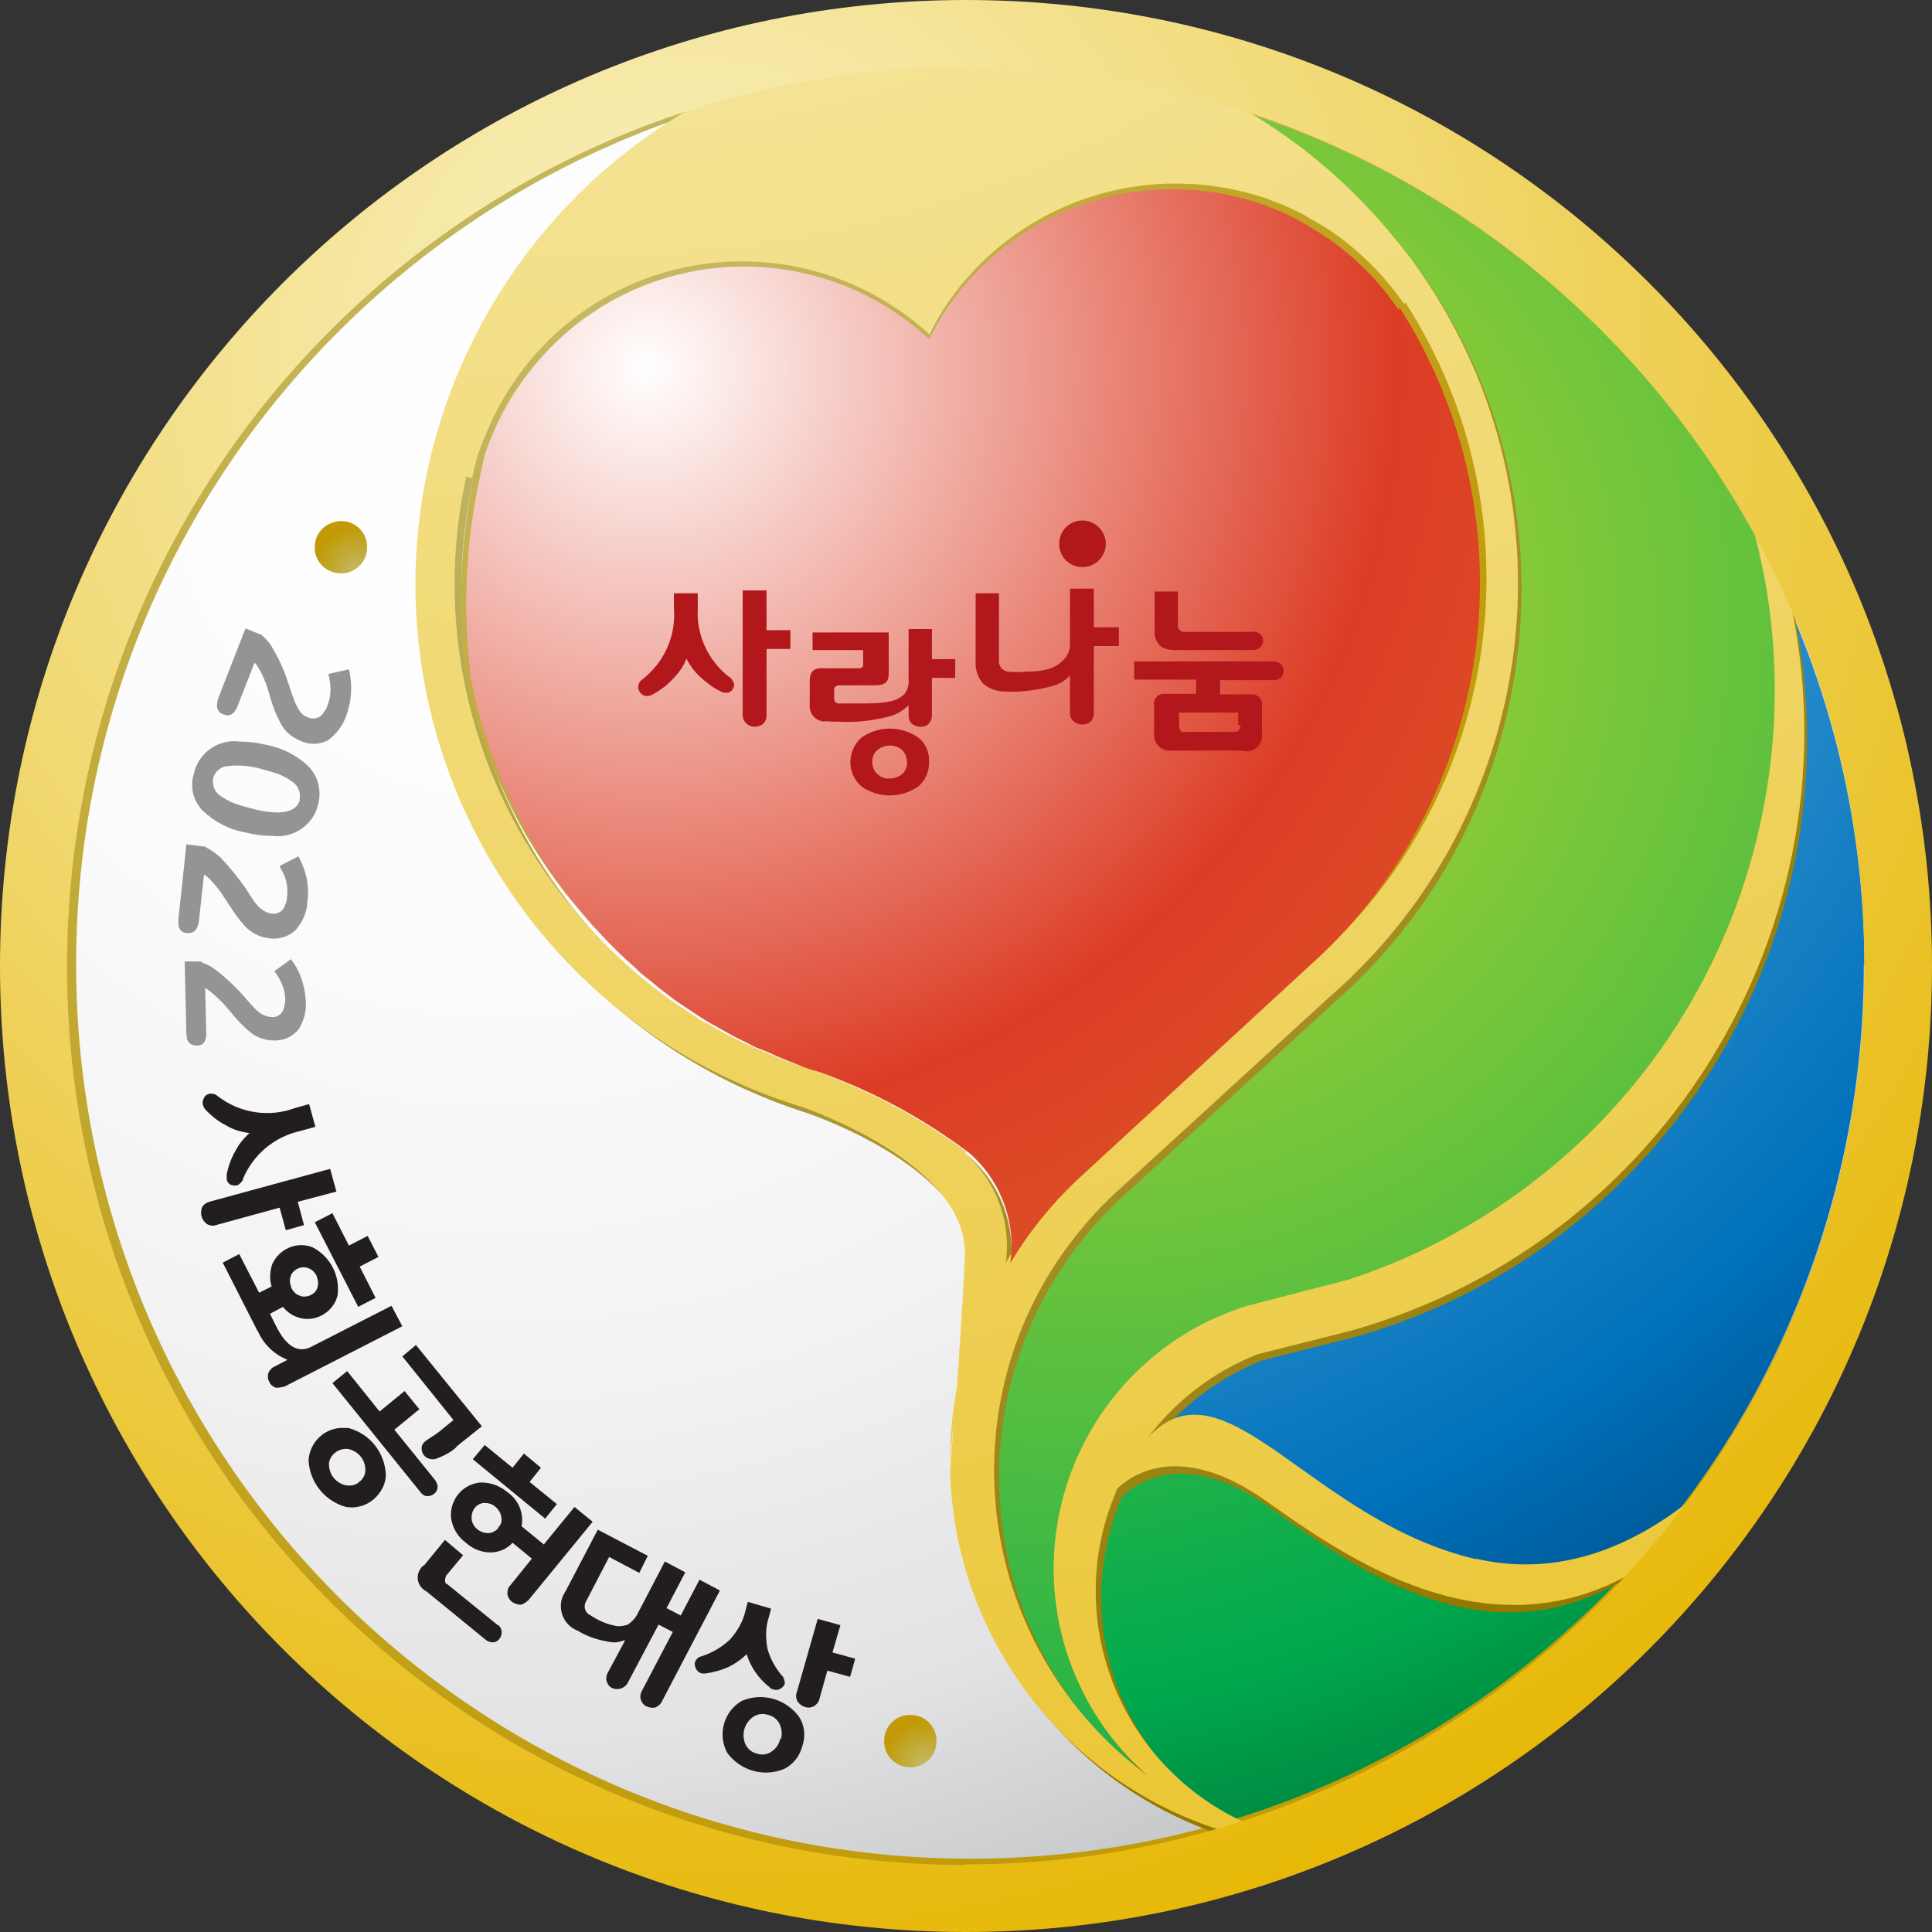 <?xml version="1.0" encoding="UTF-8"?>
<svg id="Layer_1" data-name="Layer 1" xmlns="http://www.w3.org/2000/svg" width="34" height="34" version="1.1" xmlns:xlink="http://www.w3.org/1999/xlink" viewBox="0 0 34 34">
  <rect x="0" y="0" width="34" height="34" fill="#333333" stroke="none"/>
  <defs>
    <style>
      .cls-1 {
        fill: url(#radial-gradient-30);
      }

      .cls-1, .cls-2, .cls-3, .cls-4, .cls-5, .cls-6, .cls-7, .cls-8, .cls-9, .cls-10, .cls-11, .cls-12, .cls-13, .cls-14, .cls-15, .cls-16, .cls-17, .cls-18, .cls-19, .cls-20, .cls-21, .cls-22, .cls-23, .cls-24, .cls-25, .cls-26, .cls-27, .cls-28, .cls-29, .cls-30, .cls-31, .cls-32, .cls-33, .cls-34, .cls-35, .cls-36, .cls-37, .cls-38, .cls-39, .cls-40, .cls-41, .cls-42, .cls-43, .cls-44, .cls-45, .cls-46, .cls-47, .cls-48, .cls-49, .cls-50, .cls-51, .cls-52, .cls-53, .cls-54, .cls-55, .cls-56, .cls-57, .cls-58, .cls-59, .cls-60, .cls-61 {
        stroke-width: 0px;
      }

      .cls-2 {
        fill: url(#radial-gradient-16);
      }

      .cls-3 {
        fill: url(#radial-gradient-40);
      }

      .cls-4 {
        fill: url(#radial-gradient-39);
      }

      .cls-5 {
        fill: url(#radial-gradient-46);
      }

      .cls-6 {
        fill: #929496;
      }

      .cls-7 {
        fill: #b2171c;
      }

      .cls-8 {
        fill: url(#radial-gradient-57);
      }

      .cls-9 {
        fill: url(#radial-gradient-8);
      }

      .cls-10 {
        fill: url(#radial-gradient-43);
      }

      .cls-11 {
        fill: url(#radial-gradient-13);
      }

      .cls-12 {
        fill: url(#radial-gradient-12);
      }

      .cls-13 {
        fill: url(#radial-gradient-35);
      }

      .cls-14 {
        fill: none;
      }

      .cls-15 {
        fill: url(#radial-gradient-27);
      }

      .cls-16 {
        fill: url(#radial-gradient-29);
      }

      .cls-17 {
        fill: url(#radial-gradient-55);
      }

      .cls-18 {
        fill: url(#radial-gradient-53);
      }

      .cls-19 {
        fill: url(#radial-gradient-38);
      }

      .cls-20 {
        fill: url(#radial-gradient-22);
      }

      .cls-21 {
        fill: url(#radial-gradient-47);
      }

      .cls-22 {
        fill: url(#radial-gradient-19);
      }

      .cls-23 {
        fill: url(#radial-gradient-20);
      }

      .cls-24 {
        fill: url(#radial-gradient-25);
      }

      .cls-25 {
        fill: url(#radial-gradient-33);
      }

      .cls-26 {
        fill: url(#radial-gradient-17);
      }

      .cls-27 {
        fill: url(#radial-gradient-32);
      }

      .cls-28 {
        fill: url(#radial-gradient-21);
      }

      .cls-29 {
        fill: url(#radial-gradient-54);
      }

      .cls-30 {
        fill: url(#radial-gradient-2);
      }

      .cls-31 {
        fill: url(#radial-gradient-41);
      }

      .cls-32 {
        fill: url(#radial-gradient-50);
      }

      .cls-33 {
        fill: url(#radial-gradient-7);
      }

      .cls-34 {
        fill: url(#radial-gradient-34);
      }

      .cls-35 {
        fill: url(#radial-gradient-26);
      }

      .cls-36 {
        fill: url(#radial-gradient-5);
      }

      .cls-37 {
        fill: url(#radial-gradient-24);
      }

      .cls-38 {
        fill: url(#radial-gradient);
      }

      .cls-39 {
        fill: url(#radial-gradient-37);
      }

      .cls-40 {
        fill: url(#radial-gradient-45);
      }

      .cls-41 {
        fill: url(#radial-gradient-31);
      }

      .cls-42 {
        fill: url(#radial-gradient-14);
      }

      .cls-43 {
        fill: url(#radial-gradient-18);
      }

      .cls-44 {
        fill: url(#radial-gradient-10);
      }

      .cls-45 {
        fill: url(#radial-gradient-42);
      }

      .cls-46 {
        fill: url(#radial-gradient-52);
      }

      .cls-47 {
        fill: url(#radial-gradient-28);
      }

      .cls-48 {
        fill: url(#radial-gradient-51);
      }

      .cls-49 {
        fill: url(#radial-gradient-6);
      }

      .cls-50 {
        fill: url(#radial-gradient-44);
      }

      .cls-51 {
        fill: #221e1f;
      }

      .cls-52 {
        fill: url(#radial-gradient-15);
      }

      .cls-53 {
        fill: url(#radial-gradient-9);
      }

      .cls-54 {
        fill: url(#radial-gradient-3);
      }

      .cls-55 {
        fill: url(#radial-gradient-49);
      }

      .cls-56 {
        fill: url(#radial-gradient-11);
      }

      .cls-57 {
        fill: url(#radial-gradient-56);
      }

      .cls-58 {
        fill: url(#radial-gradient-48);
      }

      .cls-59 {
        fill: url(#radial-gradient-36);
      }

      .cls-60 {
        fill: url(#radial-gradient-4);
      }

      .cls-61 {
        fill: url(#radial-gradient-23);
      }
    </style>
    <radialGradient id="radial-gradient" cx="25.95" cy="-4.05" fx="25.95" fy="-4.05" r="2.98" gradientTransform="translate(-204.42 -23.97) scale(8.25 -8.26)" gradientUnits="userSpaceOnUse">
      <stop offset="0" stop-color="#ade1f9"/>
      <stop offset=".81" stop-color="#0071bb"/>
      <stop offset="1" stop-color="#00497f"/>
    </radialGradient>
    <radialGradient id="radial-gradient-2" cx="3.08" cy="27.43" fx="3.08" fy="27.43" r=".93" gradientTransform="translate(-83.2 729.88) scale(26.37 -26.25)" xlink:href="#radial-gradient"/>
    <radialGradient id="radial-gradient-3" cx="1.75" cy="30.52" fx="1.75" fy="30.52" r=".85" gradientTransform="translate(-48.75 1012.35) scale(32.9 -32.9)" gradientUnits="userSpaceOnUse">
      <stop offset="0" stop-color="#fff"/>
      <stop offset=".33" stop-color="#fbfbfc"/>
      <stop offset=".58" stop-color="#f2f2f2"/>
      <stop offset=".81" stop-color="#e2e2e4"/>
      <stop offset=".99" stop-color="#c1c3c5"/>
    </radialGradient>
    <radialGradient id="radial-gradient-4" cx="3.69" cy="27.64" fx="3.69" fy="27.64" r="1.14" gradientTransform="translate(-83.2 729.88) scale(26.37 -26.25)" xlink:href="#radial-gradient"/>
    <radialGradient id="radial-gradient-5" cx="31.18" cy="-10.51" fx="31.18" fy="-10.51" r="3.7" gradientTransform="translate(-208.77 -68) scale(7.2 -7.2)" gradientUnits="userSpaceOnUse">
      <stop offset="0" stop-color="#c3d82d"/>
      <stop offset=".84" stop-color="#00aa4e"/>
      <stop offset="1" stop-color="#007d3c"/>
    </radialGradient>
    <radialGradient id="radial-gradient-6" cx="2.7" cy="29.14" fx="2.7" fy="29.14" r=".98" gradientTransform="translate(-61.47 876.62) scale(29.82 -29.71)" xlink:href="#radial-gradient-5"/>
    <radialGradient id="radial-gradient-7" cx="1.89" cy="30.5" fx="1.89" fy="30.5" r=".84" gradientTransform="translate(-49.67 1005.78) scale(32.75 -32.75)" gradientUnits="userSpaceOnUse">
      <stop offset="0" stop-color="#c4bb6d"/>
      <stop offset="1" stop-color="#c19a05"/>
    </radialGradient>
    <radialGradient id="radial-gradient-8" cx="1.92" cy="30.19" fx="1.92" fy="30.19" r=".92" gradientTransform="translate(-52.91 964.4) scale(31.86 -31.78)" gradientUnits="userSpaceOnUse">
      <stop offset="0" stop-color="#c4bb6d"/>
      <stop offset="1" stop-color="#947800"/>
    </radialGradient>
    <radialGradient id="radial-gradient-9" cx="1298.39" cy="-1731.39" fx="1298.39" fy="-1731.39" r="138.68" gradientTransform="translate(-260.9 -369.96) scale(.22 -.22)" xlink:href="#radial-gradient"/>
    <radialGradient id="radial-gradient-10" cx="1441.92" cy="-2135.37" fx="1441.92" fy="-2135.37" r=".35" gradientTransform="translate(-261.56 -369.13) scale(.19 -.18)" gradientUnits="userSpaceOnUse">
      <stop offset="0" stop-color="#f9f3c9"/>
      <stop offset="1" stop-color="#e7b807"/>
    </radialGradient>
    <radialGradient id="radial-gradient-11" cx="1.99" cy="30.82" fx="1.99" fy="30.82" r="2.01" gradientTransform="translate(-52.85 963.04) scale(31.86 -31.75)" xlink:href="#radial-gradient-10"/>
    <radialGradient id="radial-gradient-12" cx="399.76" cy="-359.9" fx="399.76" fy="-359.9" r="0" gradientTransform="translate(-250 -354.46) scale(.69 -1)" xlink:href="#radial-gradient"/>
    <radialGradient id="radial-gradient-13" cx="3307.22" cy="-4348.14" fx="3307.22" fy="-4348.14" r="760.83" gradientTransform="translate(-265.78 -380.92) scale(.08 -.08)" xlink:href="#radial-gradient-10"/>
    <radialGradient id="radial-gradient-14" cx="3299.66" cy="-4313.92" fx="3299.66" fy="-4313.92" r="619.21" gradientTransform="translate(-265.78 -380.92) scale(.08 -.08)" xlink:href="#radial-gradient"/>
    <radialGradient id="radial-gradient-15" cx="5811.29" cy="-8114.05" fx="5811.29" fy="-8114.05" r="1363.95" gradientTransform="translate(-256.34 -396.99) scale(.05 -.05)" xlink:href="#radial-gradient-10"/>
    <radialGradient id="radial-gradient-16" cx="5795.37" cy="-8052.67" fx="5795.37" fy="-8052.67" r="1110.09" gradientTransform="translate(-256.34 -396.99) scale(.05 -.05)" xlink:href="#radial-gradient"/>
    <radialGradient id="radial-gradient-17" cx="2979.56" cy="-3881.27" fx="2979.56" fy="-3881.27" r="684.37" gradientTransform="translate(-266.02 -380.64) scale(.09 -.09)" xlink:href="#radial-gradient-10"/>
    <radialGradient id="radial-gradient-18" cx="2972.05" cy="-3850.49" fx="2972.05" fy="-3850.49" r="556.98" gradientTransform="translate(-266.02 -380.64) scale(.09 -.09)" xlink:href="#radial-gradient"/>
    <radialGradient id="radial-gradient-19" cx="3780.31" cy="-4959.51" fx="3780.31" fy="-4959.51" r="869.75" gradientTransform="translate(-268.1 -382.86) scale(.07 -.07)" xlink:href="#radial-gradient-10"/>
    <radialGradient id="radial-gradient-20" cx="3763.05" cy="-4920.39" fx="3763.05" fy="-4920.39" r="707.86" gradientTransform="translate(-268.1 -382.86) scale(.07 -.07)" xlink:href="#radial-gradient"/>
    <radialGradient id="radial-gradient-21" cx="24701.05" cy="-34863.77" fx="24701.05" fy="-34863.77" r="5771.93" gradientTransform="translate(-258.72 -399.1) scale(.01 -.01)" xlink:href="#radial-gradient-10"/>
    <radialGradient id="radial-gradient-22" cx="24696.86" cy="-34603.02" fx="24696.86" fy="-34603.02" r="4697.21" gradientTransform="translate(-258.72 -399.1) scale(.01 -.01)" xlink:href="#radial-gradient"/>
    <radialGradient id="radial-gradient-23" cx="2754.9" cy="-3645.05" fx="2754.9" fy="-3645.05" r="633.91" gradientTransform="translate(-264.7 -379.85) scale(.1 -.1)" xlink:href="#radial-gradient-10"/>
    <radialGradient id="radial-gradient-24" cx="2750.54" cy="-3616.55" fx="2750.54" fy="-3616.55" r="515.92" gradientTransform="translate(-264.7 -379.85) scale(.1 -.1)" xlink:href="#radial-gradient"/>
    <radialGradient id="radial-gradient-25" cx="2339.76" cy="-3059.91" fx="2339.76" fy="-3059.91" r="537.86" gradientTransform="translate(-266.16 -379.74) scale(.12 -.12)" xlink:href="#radial-gradient-10"/>
    <radialGradient id="radial-gradient-26" cx="2333.25" cy="-3035.72" fx="2333.25" fy="-3035.72" r="437.74" gradientTransform="translate(-266.16 -379.74) scale(.12 -.12)" xlink:href="#radial-gradient"/>
    <radialGradient id="radial-gradient-27" cx="3576.62" cy="-4684.43" fx="3576.62" fy="-4684.43" r="820.2" gradientTransform="translate(-265.52 -381.04) scale(.08 -.08)" xlink:href="#radial-gradient-10"/>
    <radialGradient id="radial-gradient-28" cx="3569.33" cy="-4647.54" fx="3569.33" fy="-4647.54" r="667.53" gradientTransform="translate(-265.52 -381.04) scale(.08 -.08)" xlink:href="#radial-gradient"/>
    <radialGradient id="radial-gradient-29" cx="3636.68" cy="-4810.21" fx="3636.68" fy="-4810.21" r="837.96" gradientTransform="translate(-265.21 -381) scale(.08 -.08)" xlink:href="#radial-gradient-10"/>
    <radialGradient id="radial-gradient-30" cx="3630.1" cy="-4772.53" fx="3630.1" fy="-4772.53" r="681.98" gradientTransform="translate(-265.21 -381) scale(.08 -.08)" xlink:href="#radial-gradient"/>
    <radialGradient id="radial-gradient-31" cx="377.94" cy="-359.9" fx="377.94" fy="-359.9" r="0" gradientTransform="translate(-250.96 -355.69) scale(.73 -1)" xlink:href="#radial-gradient-10"/>
    <radialGradient id="radial-gradient-32" cx="377.94" cy="-359.9" fx="377.94" fy="-359.9" r="0" gradientTransform="translate(-250.96 -355.69) scale(.73 -1)" xlink:href="#radial-gradient"/>
    <radialGradient id="radial-gradient-33" cx="4440.91" cy="-5754.31" fx="4440.91" fy="-5754.31" r="1007.41" gradientTransform="translate(-268.96 -384.13) scale(.06 -.06)" xlink:href="#radial-gradient-10"/>
    <radialGradient id="radial-gradient-34" cx="4415.79" cy="-5709" fx="4415.79" fy="-5709" r="819.88" gradientTransform="translate(-268.96 -384.13) scale(.06 -.06)" xlink:href="#radial-gradient"/>
    <radialGradient id="radial-gradient-35" cx="2937.66" cy="-3640.09" fx="2937.66" fy="-3640.09" r="672.27" gradientTransform="translate(-267.48 -381.35) scale(.1 -.1)" xlink:href="#radial-gradient-10"/>
    <radialGradient id="radial-gradient-36" cx="2926.25" cy="-3609.85" fx="2926.25" fy="-3609.85" r="547.13" gradientTransform="translate(-267.48 -381.35) scale(.1 -.1)" xlink:href="#radial-gradient"/>
    <radialGradient id="radial-gradient-37" cx="14689.5" cy="-21336.42" fx="14689.5" fy="-21336.42" r="5018.71" gradientTransform="translate(-270.56 -388.2) scale(.02 -.02)" xlink:href="#radial-gradient-10"/>
    <radialGradient id="radial-gradient-38" cx="14457.11" cy="-21110.67" fx="14457.11" fy="-21110.67" r="4084.99" gradientTransform="translate(-270.56 -388.2) scale(.02 -.02)" xlink:href="#radial-gradient"/>
    <radialGradient id="radial-gradient-39" cx="5471.92" cy="-7229.16" fx="5471.92" fy="-7229.16" r="1260.8" gradientTransform="translate(-268.84 -384.44) scale(.05 -.05)" xlink:href="#radial-gradient-10"/>
    <radialGradient id="radial-gradient-40" cx="5442.78" cy="-7172.46" fx="5442.78" fy="-7172.46" r="1026.13" gradientTransform="translate(-268.84 -384.44) scale(.05 -.05)" xlink:href="#radial-gradient"/>
    <radialGradient id="radial-gradient-41" cx="2840.69" cy="-3646.09" fx="2840.69" fy="-3646.09" r="656.62" gradientTransform="translate(-267.2 -381.14) scale(.1 -.1)" xlink:href="#radial-gradient-10"/>
    <radialGradient id="radial-gradient-42" cx="2830.4" cy="-3616.56" fx="2830.4" fy="-3616.56" r="534.4" gradientTransform="translate(-267.2 -381.14) scale(.1 -.1)" xlink:href="#radial-gradient"/>
    <radialGradient id="radial-gradient-43" cx="3221.4" cy="-4026.12" fx="3221.4" fy="-4026.12" r="700.99" gradientTransform="translate(-267.78 -381.93) scale(.09 -.09)" xlink:href="#radial-gradient-10"/>
    <radialGradient id="radial-gradient-44" cx="3208.51" cy="-3994.59" fx="3208.51" fy="-3994.59" r="570.51" gradientTransform="translate(-267.78 -381.93) scale(.09 -.09)" xlink:href="#radial-gradient"/>
    <radialGradient id="radial-gradient-45" cx="4611.63" cy="-6048.95" fx="4611.63" fy="-6048.95" r="1043.8" gradientTransform="translate(-269.18 -384.5) scale(.06 -.06)" xlink:href="#radial-gradient-10"/>
    <radialGradient id="radial-gradient-46" cx="4583.43" cy="-6002.01" fx="4583.43" fy="-6002.01" r="849.51" gradientTransform="translate(-269.18 -384.5) scale(.06 -.06)" xlink:href="#radial-gradient"/>
    <radialGradient id="radial-gradient-47" cx="1661.53" cy="-2155.24" fx="1661.53" fy="-2155.24" r="382.3" gradientTransform="translate(-266.15 -377.85) scale(.17 -.17)" xlink:href="#radial-gradient-10"/>
    <radialGradient id="radial-gradient-48" cx="1656.48" cy="-2138.04" fx="1656.48" fy="-2138.04" r="311.14" gradientTransform="translate(-266.15 -377.85) scale(.17 -.17)" xlink:href="#radial-gradient"/>
    <radialGradient id="radial-gradient-49" cx="6154.97" cy="-8216.74" fx="6154.97" fy="-8216.74" r="1424.36" gradientTransform="translate(-269.47 -385.43) scale(.05 -.04)" xlink:href="#radial-gradient-10"/>
    <radialGradient id="radial-gradient-50" cx="6113.25" cy="-8152.67" fx="6113.25" fy="-8152.67" r="1159.29" gradientTransform="translate(-269.47 -385.43) scale(.05 -.04)" xlink:href="#radial-gradient"/>
    <radialGradient id="radial-gradient-51" cx="2695.28" cy="-3664.25" fx="2695.28" fy="-3664.25" r="617.95" gradientTransform="translate(-266.9 -380.95) scale(.1 -.1)" xlink:href="#radial-gradient-10"/>
    <radialGradient id="radial-gradient-52" cx="2686.38" cy="-3636.46" fx="2686.38" fy="-3636.46" r="502.92" gradientTransform="translate(-266.9 -380.95) scale(.1 -.1)" xlink:href="#radial-gradient"/>
    <radialGradient id="radial-gradient-53" cx="1.58" cy="30.96" fx="1.58" fy="30.96" r=".84" gradientTransform="translate(-41.6 1059.1) scale(34 -34)" xlink:href="#radial-gradient-10"/>
    <radialGradient id="radial-gradient-54" cx="8.06" cy="21.33" fx="8.06" fy="21.33" r=".86" gradientTransform="translate(-139.94 405.97) scale(18.81 -18.73)" xlink:href="#radial-gradient-7"/>
    <radialGradient id="radial-gradient-55" cx="8.07" cy="21.55" fx="8.07" fy="21.55" r=".86" gradientTransform="translate(-140.29 414.64) scale(18.8 -18.94)" gradientUnits="userSpaceOnUse">
      <stop offset="0" stop-color="#fff"/>
      <stop offset=".81" stop-color="#dc3c25"/>
      <stop offset="1" stop-color="#dc4b25"/>
    </radialGradient>
    <radialGradient id="radial-gradient-56" cx="305.16" cy="-390.75" fx="305.16" fy="-390.75" r=".88" gradientTransform="translate(-268.31 -354.11) rotate(.97) scale(.92 -.92)" xlink:href="#radial-gradient-7"/>
    <radialGradient id="radial-gradient-57" cx="305.15" cy="-390.75" fx="305.15" fy="-390.75" r=".88" gradientTransform="translate(-258.3 -333.1) rotate(.97) scale(.92 -.92)" xlink:href="#radial-gradient-7"/>
  </defs>
  <g id="_그룹_6020" data-name="그룹 6020">
    <g id="_그룹_6013" data-name="그룹 6013">
      <path id="_패스_12218" data-name="패스 12218" class="cls-38" d="M20.61,31.58c.39.2.76.36,1.1.51,1.49-.47,2.89-1.15,4.18-2.02-2.99-1.91-5.87-4-8.62-6.23-.22,2.19-.27,5.92,3.34,7.75Z"/>
      <path id="_패스_12219" data-name="패스 12219" class="cls-30" d="M32.81,17c0-5.32-2.68-10.27-7.13-13.19l-.55,1.85-.16.06c.15.23.29.44.43.62,1.09,1.46,2.29,7.3-2.79,11.55-4.13,3.46-5.13,5.21-5.36,5.75,0,.07-.02.14-.02.21,2.75,2.23,5.63,4.3,8.62,6.21,4.35-2.93,6.95-7.83,6.95-13.07Z"/>
      <path id="_패스_12220" data-name="패스 12220" class="cls-54" d="M17,.55c-9.09,0-16.45,7.36-16.45,16.45s7.36,16.45,16.45,16.45,16.45-7.36,16.45-16.45c0-9.08-7.37-16.45-16.45-16.45Z"/>
      <path id="_패스_12221" data-name="패스 12221" class="cls-60" d="M32.81,17c0-5.32-2.68-10.27-7.13-13.19l-.55,1.85-.16.06c.15.23.29.44.43.62,1.09,1.46,2.29,7.3-2.79,11.55-4.13,3.46-5.13,5.21-5.36,5.75,0,.07-.02.14-.02.21,2.75,2.23,5.63,4.3,8.62,6.21,4.35-2.93,6.95-7.83,6.95-13.07Z"/>
      <path id="_패스_12222" data-name="패스 12222" class="cls-36" d="M19.25,26.05s1.08-1.56,2.03-.61c1.05.98,2.35,1.64,3.75,1.91,1.73.46,1.86.79,3.01.32s.88,0,.88,0c-.88,1.1-1.93,2.06-3.11,2.84-1.35.68-3.58,1.69-3.58,1.69l-.47.14c-.97-.45-1.74-1.25-2.16-2.23-.48-1.3-.6-2.7-.34-4.06Z"/>
      <path id="_패스_12223" data-name="패스 12223" class="cls-49" d="M20.52,31.62s-2.64-2.73-1.37-5.25,2.49-2.93,4.46-3.44,5.38-2.53,6.34-4.75,2.33-6.57,1.01-9.04c-1.03-2.03-2.59-3.74-4.52-4.95-2.08-1.52-3.8-2.27-5.12-2.27,0,0,3.4,2.02,4.31,4.7s.91,6.01,0,7.43c-1.13,1.76-2.51,3.35-4.11,4.7-1.47,1.11-3.6,3.18-4.11,4.65-.46,1.64-.41,3.39.15,5,.63,1.35,1.66,2.48,2.94,3.24Z"/>
      <path id="_패스_12224" data-name="패스 12224" class="cls-33" d="M17.08.6c-9.04,0-16.37,7.33-16.37,16.37,0,9.04,7.33,16.37,16.37,16.37,9.04,0,16.37-7.33,16.37-16.37h0c0-9.05-7.33-16.37-16.37-16.37ZM17.08,32.71c-8.69,0-15.74-7.05-15.74-15.74S8.39,1.23,17.08,1.23c8.69,0,15.74,7.05,15.74,15.74s-7.05,15.74-15.74,15.74h0Z"/>
      <path id="_패스_12225" data-name="패스 12225" class="cls-9" d="M26.05,27.55c-2.91-.68-4.43-3.6-5.77-2.14.5-.66,1.17-1.17,1.94-1.47l1.62-.41c5.82-1.65,9.2-7.71,7.54-13.53-.32-1.12-.81-2.17-1.46-3.14l-.11-.08c3.03,5.21,1.26,11.89-3.95,14.92-.65.38-1.35.69-2.06.93l-1.77.46c-2.55.8-3.98,3.51-3.18,6.07.27.85.76,1.61,1.43,2.2-2.96-2.2-3.58-6.39-1.38-9.35.23-.31.49-.6.77-.87l3.78-3.47c4.03-3.51,4.46-9.62.95-13.65C20.89-.03,14.78-.45,10.75,3.05c-4.03,3.51-4.46,9.62-.95,13.65,1.18,1.35,2.7,2.35,4.41,2.89,0,0,2.93.98,2.87,2.63-.03.71-.09,1.58-.14,2.31-.08.42-.12.85-.12,1.28v.1c.01-.18.03-.46.07-.79-.03.4-.06.71-.07.87.08,3.12,2.27,5.78,5.31,6.48v-.14s-.03-.01-.05-.02v-.08c-2.27-.98-3.31-3.62-2.33-5.89h0c.24-.24,1.1-.88,2.63.21,1.99,1.42,5.9,4.38,9.44-2.8,0,0-2.15,4.65-5.76,3.81ZM17.07,20.37c-.81-.6-1.7-1.08-2.65-1.42-4.73-1.48-7.37-6.52-5.89-11.26C10.02,2.96,15.06.32,19.79,1.8c3.75,1.17,6.3,4.64,6.3,8.57,0,2.57-1.1,5.03-3.04,6.73l-4.1,3.75c-.45.43-.85.92-1.17,1.45.1-.72-.17-1.45-.71-1.93ZM16.8,26.1s0-.04.01-.11v-.07c0,.12-.01.18-.01.18h0Z"/>
      <path id="_패스_12226" data-name="패스 12226" class="cls-53" d="M17.26,23.83l.04.03c0-.07.02-.15.02-.22-.03.06-.05.12-.06.18Z"/>
      <path id="_패스_12227" data-name="패스 12227" class="cls-14" d="M8.68,8.46l-.37-.1c-.98,4.55,1.66,9.09,6.09,10.51.95.34,1.83.82,2.64,1.43.55.49.81,1.21.71,1.93.32-.54.71-1.02,1.16-1.45l4.08-3.76c3.31-2.95,3.99-7.87,1.61-11.61l-.53.72-15.39,2.33Z"/>
      <path id="_패스_12228" data-name="패스 12228" class="cls-14" d="M16.79,25.81v.07c.01-.16.04-.47.07-.87-.04.33-.06.62-.07.79Z"/>
      <path id="_패스_12229" data-name="패스 12229" class="cls-44" d="M16.78,26s0-.04.01-.11v-.07c0,.12-.01.18-.01.18Z"/>
      <path id="_패스_12230" data-name="패스 12230" class="cls-14" d="M8.38,8.4l-.09-.02s-.02.08-.02.12h.09s.02-.06.03-.1Z"/>
      <path id="_패스_12231" data-name="패스 12231" class="cls-14" d="M12.22,17.83s-.08-.05-.12-.08c.04.03.08.05.12.08Z"/>
      <path id="_패스_12232" data-name="패스 12232" class="cls-14" d="M9.82,15.54c-.35-.49-.66-1-.91-1.55.25.55.56,1.06.91,1.55Z"/>
      <path id="_패스_12233" data-name="패스 12233" class="cls-14" d="M10,15.78c-.05-.07-.1-.13-.15-.2.05.07.1.13.15.2Z"/>
      <path id="_패스_12234" data-name="패스 12234" class="cls-14" d="M11.44,17.26l-.14-.11.14.11Z"/>
      <path id="_패스_12235" data-name="패스 12235" class="cls-14" d="M10.2,16.02c-.05-.06-.1-.12-.15-.18.05.06.1.12.15.18Z"/>
      <path id="_패스_12236" data-name="패스 12236" class="cls-14" d="M10.4,16.26c-.05-.06-.1-.12-.15-.18.05.07.1.12.15.18Z"/>
      <path id="_패스_12237" data-name="패스 12237" class="cls-14" d="M11.7,17.46l-.13-.1.13.1Z"/>
      <path id="_패스_12238" data-name="패스 12238" class="cls-14" d="M11.96,17.65s-.09-.06-.13-.09c.04.03.09.06.13.09Z"/>
      <path id="_패스_12239" data-name="패스 12239" class="cls-14" d="M12.88,18.22l-.11-.06.11.06Z"/>
      <path id="_패스_12240" data-name="패스 12240" class="cls-14" d="M12.57,18.04l-.08-.04.08.04Z"/>
      <path id="_패스_12241" data-name="패스 12241" class="cls-14" d="M14.09,18.75l-.1-.04.1.04Z"/>
      <path id="_패스_12242" data-name="패스 12242" class="cls-14" d="M11.2,17.05s-.1-.08-.14-.13c.05.04.1.08.14.13Z"/>
      <path id="_패스_12243" data-name="패스 12243" class="cls-14" d="M13.18,18.37l-.12-.06.12.06Z"/>
      <path id="_패스_12244" data-name="패스 12244" class="cls-14" d="M10.45,16.31c.17.19.35.37.53.54-.19-.17-.37-.35-.53-.54Z"/>
      <path id="_패스_12245" data-name="패스 12245" class="cls-14" d="M13.48,18.51l-.12-.05.12.05Z"/>
      <path id="_패스_12246" data-name="패스 12246" class="cls-14" d="M8.4,8.4h-.02s-.09-.03-.09-.03c0,.01,0,.02,0,.03,0,.03-.01.06-.02.09-.12.59-.18,1.18-.18,1.78,0,1.29.28,2.56.82,3.72-.3-.66-.53-1.36-.66-2.07-.14-1.17-.09-2.36.16-3.52Z"/>
      <path id="_패스_12247" data-name="패스 12247" class="cls-14" d="M24.64,5.44h0Z"/>
      <path id="_패스_12248" data-name="패스 12248" class="cls-14" d="M13.79,18.63l-.12-.05.12.05Z"/>
      <path id="_패스_12249" data-name="패스 12249" class="cls-56" d="M25.98,27.44c-2.92-.68-4.43-3.6-5.78-2.14.5-.66,1.17-1.17,1.94-1.47l1.63-.41c5.82-1.64,9.21-7.69,7.57-13.51-.32-1.13-.81-2.19-1.47-3.16l-.12-.08c3.03,5.2,1.27,11.88-3.93,14.91-.66.39-1.36.7-2.09.94l-1.78.46c-2.55.79-3.98,3.5-3.19,6.06.27.86.76,1.62,1.44,2.21-2.96-2.19-3.59-6.37-1.4-9.33.24-.32.5-.62.79-.89l3.79-3.47c3.7-3.2,4.42-8.67,1.66-12.71-.14-.21-.29-.41-.45-.6C21.23.06,15.12-.61,10.94,2.74c-1.72,1.38-2.92,3.31-3.4,5.46,0,.03-.01.06-.02.09-1.03,4.87,1.83,9.73,6.59,11.19,0,0,2.94.98,2.87,2.63-.03.71-.09,1.58-.14,2.31-.08.42-.12.85-.12,1.28v.1c0-.18.03-.46.07-.79-.03.4-.06.71-.07.87.08,3.12,2.27,5.79,5.32,6.48v-.15s-.03-.01-.05-.02v-.08c-2.27-.98-3.32-3.61-2.34-5.88,0,0,0-.01,0-.02.24-.24,1.1-.88,2.64.21,2,1.42,6.22,4.38,9.77-2.8,0,0-2.46,4.65-6.09,3.81ZM24.82,5.77c-.04-.07-.08-.14-.12-.2.05.06.08.13.13.2h0ZM16.99,20.26c-.81-.6-1.71-1.08-2.66-1.42-.1-.03-.21-.07-.31-.1l-.1-.04c-.07-.02-.14-.05-.21-.08l-.12-.05-.19-.08-.12-.05c-.06-.03-.12-.06-.18-.08l-.12-.06c-.06-.03-.12-.06-.18-.09l-.11-.06c-.07-.04-.14-.08-.21-.12l-.08-.04c-.09-.05-.18-.11-.27-.17l-.12-.08-.15-.1s-.09-.06-.13-.09l-.13-.1-.13-.1-.12-.1-.14-.11s-.07-.06-.1-.09-.1-.08-.14-.13l-.08-.07c-.19-.17-.36-.35-.53-.54l-.05-.05c-.05-.06-.1-.12-.15-.18l-.05-.06c-.05-.06-.1-.12-.15-.18l-.05-.06c-.05-.07-.1-.13-.15-.2l-.03-.04c-.35-.48-.66-1-.91-1.54h0c-.54-1.18-.82-2.44-.82-3.72,0-.6.06-1.19.18-1.77,0-.03.01-.06.02-.09,0-.01,0-.02,0-.03l.09.02h.02c.05-.25.1-.41.12-.46.88-2.53,3.65-3.86,6.18-2.97.62.22,1.19.56,1.67,1,.83-1.62,2.5-2.64,4.32-2.64.11,0,.22,0,.32.01h0c.42.03.83.11,1.22.24h0c.05.02.11.04.16.06h0c.1.04.19.07.29.12h0c.09.04.19.09.28.14h0l.08.05h0c.08.04.16.09.24.14h0c.07.04.13.09.2.13h0c.47.33.88.75,1.21,1.22h0c2.4,3.73,1.71,8.64-1.62,11.57l-4.11,3.75c-.45.43-.85.91-1.17,1.45.1-.72-.17-1.44-.71-1.92h0Z"/>
      <path id="_패스_12250" data-name="패스 12250" class="cls-12" d="M24.64,5.44"/>
      <path id="_패스_12251" data-name="패스 12251" class="cls-11" d="M13.36,18.45c-.06-.03-.12-.05-.18-.08.06.03.12.06.18.08Z"/>
      <path id="_패스_12252" data-name="패스 12252" class="cls-42" d="M13.36,18.45c-.06-.03-.12-.05-.18-.08.06.03.12.06.18.08Z"/>
      <path id="_패스_12253" data-name="패스 12253" class="cls-52" d="M22.91,3.89l.08.05-.08-.05Z"/>
      <path id="_패스_12254" data-name="패스 12254" class="cls-2" d="M22.91,3.89l.08.05-.08-.05Z"/>
      <path id="_패스_12255" data-name="패스 12255" class="cls-26" d="M13.06,18.31c-.06-.03-.12-.06-.18-.09.06.03.12.06.18.09Z"/>
      <path id="_패스_12256" data-name="패스 12256" class="cls-43" d="M13.06,18.31c-.06-.03-.12-.06-.18-.09.06.03.12.06.18.09Z"/>
      <path id="_패스_12257" data-name="패스 12257" class="cls-22" d="M11.06,16.93l-.08-.07.08.07Z"/>
      <path id="_패스_12258" data-name="패스 12258" class="cls-23" d="M11.06,16.93l-.08-.07.08.07Z"/>
      <path id="_패스_12259" data-name="패스 12259" class="cls-28" d="M20.65,3.33c.11,0,.22,0,.32.01-.11,0-.21-.01-.32-.01Z"/>
      <path id="_패스_12260" data-name="패스 12260" class="cls-20" d="M20.65,3.33c.11,0,.22,0,.32.01-.11,0-.21-.01-.32-.01Z"/>
      <path id="_패스_12261" data-name="패스 12261" class="cls-61" d="M14.4,18.85c-.1-.03-.21-.07-.31-.1.1.04.2.07.31.1Z"/>
      <path id="_패스_12262" data-name="패스 12262" class="cls-37" d="M14.4,18.85c-.1-.03-.21-.07-.31-.1.1.04.2.07.31.1Z"/>
      <path id="_패스_12263" data-name="패스 12263" class="cls-24" d="M12.77,18.16c-.07-.04-.14-.08-.21-.12.07.04.13.08.21.12Z"/>
      <path id="_패스_12264" data-name="패스 12264" class="cls-35" d="M12.77,18.16c-.07-.04-.14-.08-.21-.12.07.04.13.08.21.12Z"/>
      <path id="_패스_12265" data-name="패스 12265" class="cls-15" d="M13.67,18.58l-.19-.08.19.08Z"/>
      <path id="_패스_12266" data-name="패스 12266" class="cls-47" d="M13.67,18.58l-.19-.08.19.08Z"/>
      <path id="_패스_12267" data-name="패스 12267" class="cls-16" d="M13.99,18.71c-.07-.02-.14-.05-.21-.08.07.03.14.05.21.08Z"/>
      <path id="_패스_12268" data-name="패스 12268" class="cls-1" d="M13.99,18.71c-.07-.02-.14-.05-.21-.08.07.03.14.05.21.08Z"/>
      <path id="_패스_12269" data-name="패스 12269" class="cls-41" d="M23.43,4.21h0Z"/>
      <path id="_패스_12270" data-name="패스 12270" class="cls-27" d="M23.43,4.21h0Z"/>
      <path id="_패스_12271" data-name="패스 12271" class="cls-25" d="M10.25,16.09l-.05-.06.05.06Z"/>
      <path id="_패스_12272" data-name="패스 12272" class="cls-34" d="M10.25,16.09l-.05-.06.05.06Z"/>
      <path id="_패스_12273" data-name="패스 12273" class="cls-13" d="M11.56,17.35l-.12-.1.12.1Z"/>
      <path id="_패스_12274" data-name="패스 12274" class="cls-59" d="M11.56,17.35l-.12-.1.12.1Z"/>
      <path id="_패스_12275" data-name="패스 12275" class="cls-39" d="M8.91,13.99v-.02s0,.02,0,.02Z"/>
      <path id="_패스_12276" data-name="패스 12276" class="cls-19" d="M8.91,13.99v-.02s0,.02,0,.02Z"/>
      <path id="_패스_12277" data-name="패스 12277" class="cls-4" d="M10.45,16.31l-.05-.05.05.05Z"/>
      <path id="_패스_12278" data-name="패스 12278" class="cls-3" d="M10.45,16.31l-.05-.05.05.05Z"/>
      <path id="_패스_12279" data-name="패스 12279" class="cls-31" d="M11.83,17.55l-.13-.1.13.1Z"/>
      <path id="_패스_12280" data-name="패스 12280" class="cls-45" d="M11.83,17.55l-.13-.1.13.1Z"/>
      <path id="_패스_12281" data-name="패스 12281" class="cls-10" d="M11.31,17.15s-.07-.06-.1-.09c.03.03.06.06.1.09Z"/>
      <path id="_패스_12282" data-name="패스 12282" class="cls-50" d="M11.31,17.15s-.07-.06-.1-.09c.03.03.06.06.1.09Z"/>
      <path id="_패스_12283" data-name="패스 12283" class="cls-40" d="M10.05,15.84l-.05-.06.05.06Z"/>
      <path id="_패스_12284" data-name="패스 12284" class="cls-5" d="M10.05,15.84l-.05-.06.05.06Z"/>
      <path id="_패스_12285" data-name="패스 12285" class="cls-21" d="M12.49,18c-.09-.05-.18-.11-.27-.17.09.06.18.11.27.17Z"/>
      <path id="_패스_12286" data-name="패스 12286" class="cls-58" d="M12.49,18c-.09-.05-.18-.11-.27-.17.09.06.18.11.27.17Z"/>
      <path id="_패스_12287" data-name="패스 12287" class="cls-55" d="M9.85,15.58l-.03-.04.03.04Z"/>
      <path id="_패스_12288" data-name="패스 12288" class="cls-32" d="M9.85,15.58l-.03-.04.03.04Z"/>
      <path id="_패스_12289" data-name="패스 12289" class="cls-48" d="M12.11,17.75l-.15-.1.15.1Z"/>
      <path id="_패스_12290" data-name="패스 12290" class="cls-46" d="M12.11,17.75l-.15-.1.15.1Z"/>
      <path id="_패스_12291" data-name="패스 12291" class="cls-18" d="M17,0C7.61,0,0,7.61,0,17s7.61,17,17,17,17-7.61,17-17h0C34,7.61,26.39,0,17,0ZM17,32.82c-8.74,0-15.82-7.08-15.82-15.81S8.25,1.18,16.99,1.18c8.74,0,15.82,7.08,15.82,15.81h0c0,8.74-7.08,15.82-15.81,15.82Z"/>
      <path id="_패스_12292" data-name="패스 12292" class="cls-29" d="M24.71,5.35h0c-.33-.48-.74-.89-1.21-1.23h0c-.07-.05-.13-.09-.2-.13s-.16-.1-.24-.14l-.08-.05c-.09-.05-.18-.09-.28-.14s-.19-.08-.29-.12c-.05-.02-.11-.04-.16-.06-.4-.13-.81-.21-1.23-.24-.11,0-.21-.01-.33-.01-1.83,0-3.51,1.02-4.34,2.65-1.99-1.82-5.07-1.68-6.88.3-.44.49-.79,1.06-1,1.68-.02.05-.06.22-.12.47-.25,1.16-.3,2.35-.16,3.52.14.72.36,1.41.67,2.07h0c.25.56.56,1.08.91,1.56l.03.04c.05.07.1.13.15.2l.05.06c.05.06.1.12.15.18l.05.06c.05.06.1.12.16.18l.05.05c.17.19.35.37.54.54l.08.07s.1.08.14.13l.11.09.14.11.12.1.14.1.13.1.13.09.15.1.12.08c.09.06.18.11.27.17l.08.04c.07.04.14.08.21.12l.11.06.18.09.12.06.18.08.12.05c.06.03.12.05.19.08l.12.05c.07.03.14.05.21.08l.1.04c.1.04.21.07.31.1.96.34,1.85.82,2.67,1.43.55.48.82,1.21.72,1.93.32-.54.72-1.02,1.17-1.45l4.13-3.76c3.34-2.93,4.04-7.87,1.63-11.61h0Z"/>
      <path id="_패스_12293" data-name="패스 12293" class="cls-17" d="M24.61,5.45h0c-.32-.48-.73-.89-1.2-1.23h0c-.07-.04-.13-.09-.2-.13s-.16-.1-.23-.14l-.08-.05c-.09-.05-.18-.09-.28-.14-.09-.04-.19-.08-.29-.12-.05-.02-.1-.04-.16-.06-.39-.13-.8-.21-1.21-.24-.11,0-.21-.01-.32-.01-1.82,0-3.48,1.02-4.29,2.64-1.94-1.8-4.97-1.69-6.77.26-.46.5-.81,1.08-1.03,1.72-.02.05-.06.22-.11.47-.25,1.16-.3,2.35-.15,3.52.13.71.36,1.41.66,2.07h0c.25.56.55,1.08.9,1.56l.03.04c.05.07.1.13.15.2l.05.06c.05.06.1.12.15.18l.05.06c.05.06.1.12.15.18l.05.05c.17.19.35.37.53.54l.08.07s.09.08.14.13.07.06.1.09l.14.11.12.1.13.1.13.1s.08.06.13.09l.15.1.12.08c.09.06.18.11.27.17l.08.04c.07.04.14.08.21.12l.11.06c.06.03.12.06.18.09l.12.06c.06.03.12.06.18.08l.12.05.18.08.12.05c.07.03.14.05.2.08l.1.04c.1.04.2.07.31.1.95.34,1.83.82,2.64,1.43.55.49.81,1.21.71,1.93.32-.54.71-1.02,1.16-1.45l4.08-3.76c3.31-2.95,3.99-7.87,1.61-11.61h0Z"/>
    </g>
    <g id="_그룹_6015" data-name="그룹 6015">
      <g id="_그룹_6014" data-name="그룹 6014">
        <path id="_패스_12294" data-name="패스 12294" class="cls-7" d="M12.85,11.92s.07.08.07.13c0,.04-.02.07-.04.1-.03.03-.07.05-.11.04-.04,0-.07-.01-.1-.03-.13-.06-.24-.15-.35-.25-.1-.09-.18-.2-.24-.32-.05.14-.14.26-.25.37-.1.11-.23.2-.36.27-.03.01-.05.02-.08.02-.09,0-.15-.07-.16-.15h0c0-.06.03-.11.07-.14.39-.3.6-.77.56-1.26v-.26h.42v.26c-.03.47.18.93.56,1.22ZM13.49,11.42v1.17c0,.06-.02.11-.06.15-.04.03-.09.05-.15.05-.05,0-.1-.02-.14-.05-.04-.04-.07-.09-.07-.15v-2.2h.42v.7h.42v.33h-.42Z"/>
        <path id="_패스_12295" data-name="패스 12295" class="cls-7" d="M14.51,12.7c-.16-.01-.28-.15-.26-.31,0,0,0,0,0,0v-.42c0-.14.07-.21.2-.21h.69s.05-.02.05-.04c0,0,0,0,0-.01v-.27h-.89v-.31h1.34v.72c0,.06-.01.12-.05.16-.05.04-.11.05-.17.05h-.67s-.07.02-.07.06v.17c0,.05.02.08.07.09.1,0,.23,0,.39,0,.18,0,.36,0,.54-.04.09-.02.17-.06.24-.13.05-.07.08-.16.07-.25v-.89h.41v.53h.41v.33h-.41v.66c0,.06-.02.11-.06.15-.04.04-.09.05-.14.05-.05,0-.11-.02-.15-.05-.04-.04-.06-.09-.06-.15v-.18c-.09.09-.19.15-.31.19-.3.08-.61.12-.92.1-.08,0-.16,0-.24-.01ZM16.35,13.41c0,.17-.06.32-.19.43-.3.21-.7.21-1,0-.24-.21-.26-.57-.05-.81.02-.02.03-.03.05-.05.3-.21.7-.21,1,0,.13.1.2.26.19.43h0ZM15.96,13.41c0-.08-.03-.15-.08-.21-.06-.05-.14-.08-.22-.08-.08,0-.16.03-.22.08-.06.05-.09.13-.09.21,0,.08.03.16.09.21.06.06.14.09.22.08.08,0,.16-.03.22-.08.06-.06.09-.13.08-.21h0Z"/>
        <path id="_패스_12296" data-name="패스 12296" class="cls-7" d="M18.86,11.85c-.07.09-.16.16-.27.2-.15.05-.3.08-.45.1-.15.02-.3.03-.45.02-.15,0-.29-.05-.4-.15-.09-.11-.13-.25-.12-.39v-1.19h.41v1.18c-.01.1.06.19.16.2,0,0,0,0,0,0,.11.01.22.01.33,0,.12,0,.24-.01.36-.04.11-.03.2-.08.28-.16.07-.07.12-.17.12-.27v-.99h.42v.68h.44v.33h-.44v1.18c0,.06-.02.11-.06.15-.04.04-.09.05-.15.05-.05,0-.1-.02-.14-.05-.05-.04-.07-.09-.07-.15v-.74Z"/>
        <path id="_패스_12297" data-name="패스 12297" class="cls-7" d="M21.87,13.21h-1.24c-.16.02-.3-.09-.32-.24,0-.03,0-.05,0-.08v-.49c-.01-.09.05-.17.14-.19.02,0,.03,0,.05,0h.55v-.25h-1.09v-.32h2.46c.09,0,.16.06.17.15,0,0,0,.01,0,.02,0,.04-.02.08-.04.11-.03.03-.08.05-.12.05h-.96v.25h.55c.09-.01.17.05.19.14,0,.02,0,.03,0,.05v.49c.02.15-.08.3-.24.32-.03,0-.06,0-.08,0ZM22.05,11.11s.09.01.13.05c.03.03.05.07.05.11,0,.04-.02.09-.05.12-.03.03-.08.05-.13.05h-1.37c-.1,0-.2-.02-.27-.08-.07-.08-.1-.17-.09-.27v-.68h.41v.6c0,.05.03.1.09.11,0,0,.01,0,.02,0h1.21ZM21.79,12.76v-.18s0-.03,0-.04c-.01,0-.03-.01-.04,0h-.96s-.03,0-.04,0c0,.01-.01.03,0,.04v.18c0,.06.02.1.05.12.03,0,.05.01.08,0h.82c.05,0,.09,0,.1-.03.02-.03.03-.06.03-.1h0Z"/>
      </g>
      <path id="_패스_12298" data-name="패스 12298" class="cls-7" d="M19.46,9.57c0,.22-.18.41-.41.41s-.41-.18-.41-.41.18-.41.41-.41c.22,0,.41.18.41.41Z"/>
    </g>
    <g id="_그룹_6019" data-name="그룹 6019">
      <path id="_패스_12299" data-name="패스 12299" class="cls-57" d="M6.46,9.64c0,.25-.21.46-.47.45s-.46-.21-.45-.47c0-.25.21-.45.47-.45.25,0,.46.21.45.47Z"/>
      <path id="_패스_12300" data-name="패스 12300" class="cls-8" d="M16.48,30.65c0,.25-.21.46-.47.45-.25,0-.46-.21-.45-.47,0-.25.21-.46.47-.45.25,0,.46.21.45.47h0Z"/>
      <g id="_그룹_6018" data-name="그룹 6018">
        <g id="_그룹_6016" data-name="그룹 6016">
          <path id="_패스_12301" data-name="패스 12301" class="cls-51" d="M4.93,21.25l-1.13.31c-.05.02-.11.01-.16-.02-.04-.03-.08-.08-.09-.13-.02-.05-.01-.1,0-.15.02-.05.07-.09.13-.11l2.13-.58.11.4-.68.18.11.41-.32.09-.11-.4ZM4.28,20.76s-.06.09-.11.1c-.04.01-.08,0-.11-.01-.04-.02-.06-.05-.07-.09,0-.03,0-.07,0-.1.03-.14.08-.28.15-.4.06-.12.15-.23.25-.32-.15-.02-.29-.06-.42-.14-.14-.07-.26-.17-.36-.28-.02-.02-.03-.05-.04-.08-.01-.04,0-.08.02-.12.02-.04.05-.06.09-.07.05-.01.11,0,.15.04.39.3.9.38,1.36.21l.25-.07.11.4-.25.07c-.47.1-.85.42-1.03.86h0Z"/>
          <path id="_패스_12302" data-name="패스 12302" class="cls-51" d="M4.53,23.42l-.61-1.2.29-.15.35.68.22-.11c-.04-.13-.03-.27.01-.39.12-.27.43-.41.71-.3.31.16.49.5.44.85-.07.28-.36.46-.64.4-.13-.03-.24-.1-.32-.2l-.23.12.11.22c.18.36.39.48.62.36l1.41-.72.19.36-2.07,1.06s-.11.03-.16.02c-.05-.02-.09-.05-.11-.1-.03-.05-.03-.1-.02-.15.02-.05.06-.1.11-.12l.23-.12c-.23-.09-.42-.27-.52-.5ZM5.47,22.79c.06-.03.11-.08.12-.15.02-.06,0-.13-.02-.19-.03-.06-.08-.11-.14-.13-.06-.03-.14-.02-.2.01-.06.03-.11.09-.12.15-.02.06,0,.13.02.19.03.06.08.11.14.13.06.03.14.02.2-.01h0ZM6.31,23.01l-.77-1.5.31-.16.29.57.33-.17.19.37-.33.17.28.55-.31.16Z"/>
          <path id="_패스_12303" data-name="패스 12303" class="cls-51" d="M6.57,26.39c-.13.11-.31.16-.48.13-.37-.1-.64-.43-.66-.82.02-.33.3-.59.63-.57.02,0,.05,0,.07,0,.38.1.64.43.66.82,0,.17-.09.33-.22.44ZM6.32,26.08c.07-.05.11-.13.11-.21,0-.18-.12-.33-.3-.37-.16-.02-.32.09-.34.25,0,0,0,.02,0,.02,0,.18.12.33.3.37.08.01.17,0,.23-.06h0ZM5.85,24.34l.26-.21.57.71.44-.36.26.32-.44.36.72.89s.05.08.04.13c-.01.09-.09.15-.18.15-.05,0-.09-.03-.12-.07l-1.55-1.92ZM8.03,25.47c-.1.09-.22.15-.35.2-.08.03-.17,0-.22-.06-.03-.04-.04-.08-.04-.13,0-.05.03-.09.07-.12.01-.01.03-.02.04-.03.08-.05.16-.1.23-.16l.22-.18-.9-1.12.24-.2,1.16,1.43-.45.36Z"/>
          <path id="_패스_12304" data-name="패스 12304" class="cls-51" d="M8.77,28.6c.07.06.08.16.02.24s-.16.08-.24.02h0l-1.04-.85c-.14-.07-.2-.23-.13-.37.02-.04.05-.08.09-.1l.36-.44.32.27-.3.36s-.04.1,0,.14c0,0,0,0,.01,0l.9.73ZM9.18,26.86l.39.32.54-.66.32.26-1.13,1.38s-.09.08-.14.08c-.05,0-.11-.02-.15-.05-.04-.03-.07-.08-.08-.13,0-.06,0-.11.05-.16l.38-.47-.34-.28c-.1.11-.24.17-.39.17-.16,0-.31-.06-.43-.17-.14-.1-.23-.25-.26-.42-.04-.32.19-.61.51-.64,0,0,.01,0,.02,0,.17,0,.33.06.46.17.19.13.29.36.25.59h0ZM8.77,26.88c.05-.05.07-.12.05-.19-.01-.07-.05-.13-.1-.17-.05-.05-.12-.07-.19-.07-.14,0-.24.13-.23.27,0,0,0,.01,0,.02.02.14.15.24.29.24.07,0,.14-.04.18-.09h0ZM9.6,26.73l-1.28-1.05.21-.25.49.4.2-.25.3.25-.2.25.48.39-.21.26Z"/>
          <path id="_패스_12305" data-name="패스 12305" class="cls-51" d="M10.97,28.87c-.07.03-.14.04-.21.03-.21-.03-.41-.09-.59-.2-.24-.09-.36-.36-.27-.6.02-.04.04-.08.06-.11l.56-1.07.88.46-.15.3-.53-.28-.4.77c-.05.08-.04.18.04.24,0,0,.01,0,.02.01.12.08.26.15.4.18.09.03.18.02.27-.01.07-.05.13-.11.17-.19l.48-.92.36.19-.33.63.25.13.33-.63.36.19-1.02,1.95c-.02.05-.07.09-.12.11-.05.01-.11,0-.15-.02-.05-.02-.08-.06-.1-.11-.02-.06-.01-.12.02-.17l.54-1.03-.25-.13-.54,1.02c-.05.1-.17.14-.27.1,0,0,0,0,0,0-.05-.02-.08-.06-.1-.11-.02-.06-.01-.12.02-.17l.3-.56Z"/>
          <path id="_패스_12306" data-name="패스 12306" class="cls-51" d="M13.77,29.49s.05.09.04.14c-.01.04-.04.07-.08.09-.04.02-.08.03-.12.01-.03,0-.05-.02-.07-.04-.19-.15-.33-.35-.4-.58-.1.1-.22.18-.35.24-.12.05-.24.08-.37.1-.02,0-.05,0-.07,0-.04-.01-.08-.04-.1-.08-.02-.04-.03-.08-.02-.12.02-.05.06-.09.11-.1.19-.06.36-.16.51-.3.13-.15.23-.32.27-.51l.04-.15.41.12-.04.15c-.06.18-.06.38-.02.57.05.17.14.33.26.47ZM14.12,30.72c-.04.18-.16.33-.32.41-.36.15-.77.03-1-.28-.18-.33-.06-.74.26-.92,0,0,0,0,0,0,.36-.15.77-.03,1,.28.1.15.12.34.06.52ZM13.74,30.61c.03-.09.02-.18-.02-.27-.04-.08-.11-.14-.2-.16-.09-.03-.18-.02-.26.03-.16.11-.22.31-.14.49.04.08.11.14.2.16.08.03.18.02.25-.03.08-.05.14-.13.16-.23h0ZM14.56,29.4l-.14.5c-.01.05-.05.1-.1.13-.05.02-.1.03-.15.01-.05-.01-.1-.05-.13-.09-.03-.05-.04-.11-.02-.16l.37-1.3.4.11-.14.48.4.11-.09.32-.4-.11Z"/>
        </g>
        <g id="_그룹_6017" data-name="그룹 6017">
          <path id="_패스_12307" data-name="패스 12307" class="cls-6" d="M4.61,11.18c.08.07.15.15.2.25.12.2.21.42.28.64.02.07.05.15.08.23.02.07.06.14.1.21.04.06.1.1.16.12.1.04.22,0,.27-.1.03-.03.05-.07.06-.11.06-.14.07-.3.04-.45,0-.04-.02-.08-.02-.11l.36-.08c.04.16.05.33.03.5-.01.1-.04.2-.07.3-.06.18-.18.34-.33.45-.16.08-.34.08-.5,0-.14-.06-.26-.16-.33-.3-.07-.13-.13-.27-.17-.41l-.05-.17c-.04-.14-.1-.28-.18-.41-.02-.03-.04-.06-.06-.08l-.3.77c-.06.14-.14.19-.25.14-.08-.02-.12-.1-.11-.18,0-.03.01-.07.02-.1l.48-1.23.3.12Z"/>
          <path id="_패스_12308" data-name="패스 12308" class="cls-6" d="M5.6,14.15c-.08.37-.44.61-.81.56-.16,0-.31-.02-.47-.06-.29-.05-.55-.19-.76-.39-.16-.17-.22-.41-.15-.64.08-.37.43-.62.81-.57.16,0,.31.02.47.06.28.05.55.19.75.39.16.17.22.42.16.65ZM5.27,14.07c.03-.13-.03-.26-.15-.33-.1-.07-.21-.12-.32-.15-.07-.02-.13-.04-.21-.06-.18-.05-.37-.07-.56-.05-.13,0-.25.09-.28.22-.02.13.04.26.15.32.1.07.21.12.32.15.07.02.14.04.21.06.51.13.79.07.85-.16h0Z"/>
          <path id="_패스_12309" data-name="패스 12309" class="cls-6" d="M3.62,14.91c.1.05.18.11.26.18.16.17.31.35.44.54l.13.2c.04.06.09.12.15.17.05.04.12.07.19.08.11.01.21-.06.23-.16.02-.04.03-.08.03-.13.02-.15,0-.31-.08-.45l-.05-.1.33-.17c.08.14.14.31.16.47.01.1.02.2,0,.31,0,.19-.08.37-.21.52-.13.12-.31.17-.48.14-.15-.02-.29-.09-.4-.2-.1-.11-.19-.23-.27-.36l-.1-.15c-.08-.13-.17-.24-.28-.35-.02-.02-.05-.04-.08-.06l-.09.82c-.02.15-.09.22-.21.21-.08,0-.15-.07-.15-.15,0-.03,0-.07,0-.1l.14-1.31.33.04Z"/>
          <path id="_패스_12310" data-name="패스 12310" class="cls-6" d="M3.53,16.93c.1.03.19.08.27.14.18.14.34.29.49.46l.15.17c.05.06.11.11.17.15.06.03.12.05.19.05.1,0,.19-.08.2-.18.01-.04.02-.08.02-.12,0-.15-.05-.29-.13-.42l-.06-.09.29-.21c.1.13.17.27.21.43.03.09.04.19.05.29.02.18-.03.37-.13.52-.11.13-.27.2-.44.19-.14,0-.29-.05-.4-.14-.11-.09-.21-.19-.3-.3l-.11-.13c-.09-.11-.2-.21-.31-.3-.03-.02-.05-.04-.08-.05l.02.79c0,.15-.05.22-.17.22-.08,0-.15-.04-.17-.12,0-.03-.01-.06-.01-.09l-.03-1.27h.31Z"/>
        </g>
      </g>
    </g>
  </g>
</svg>